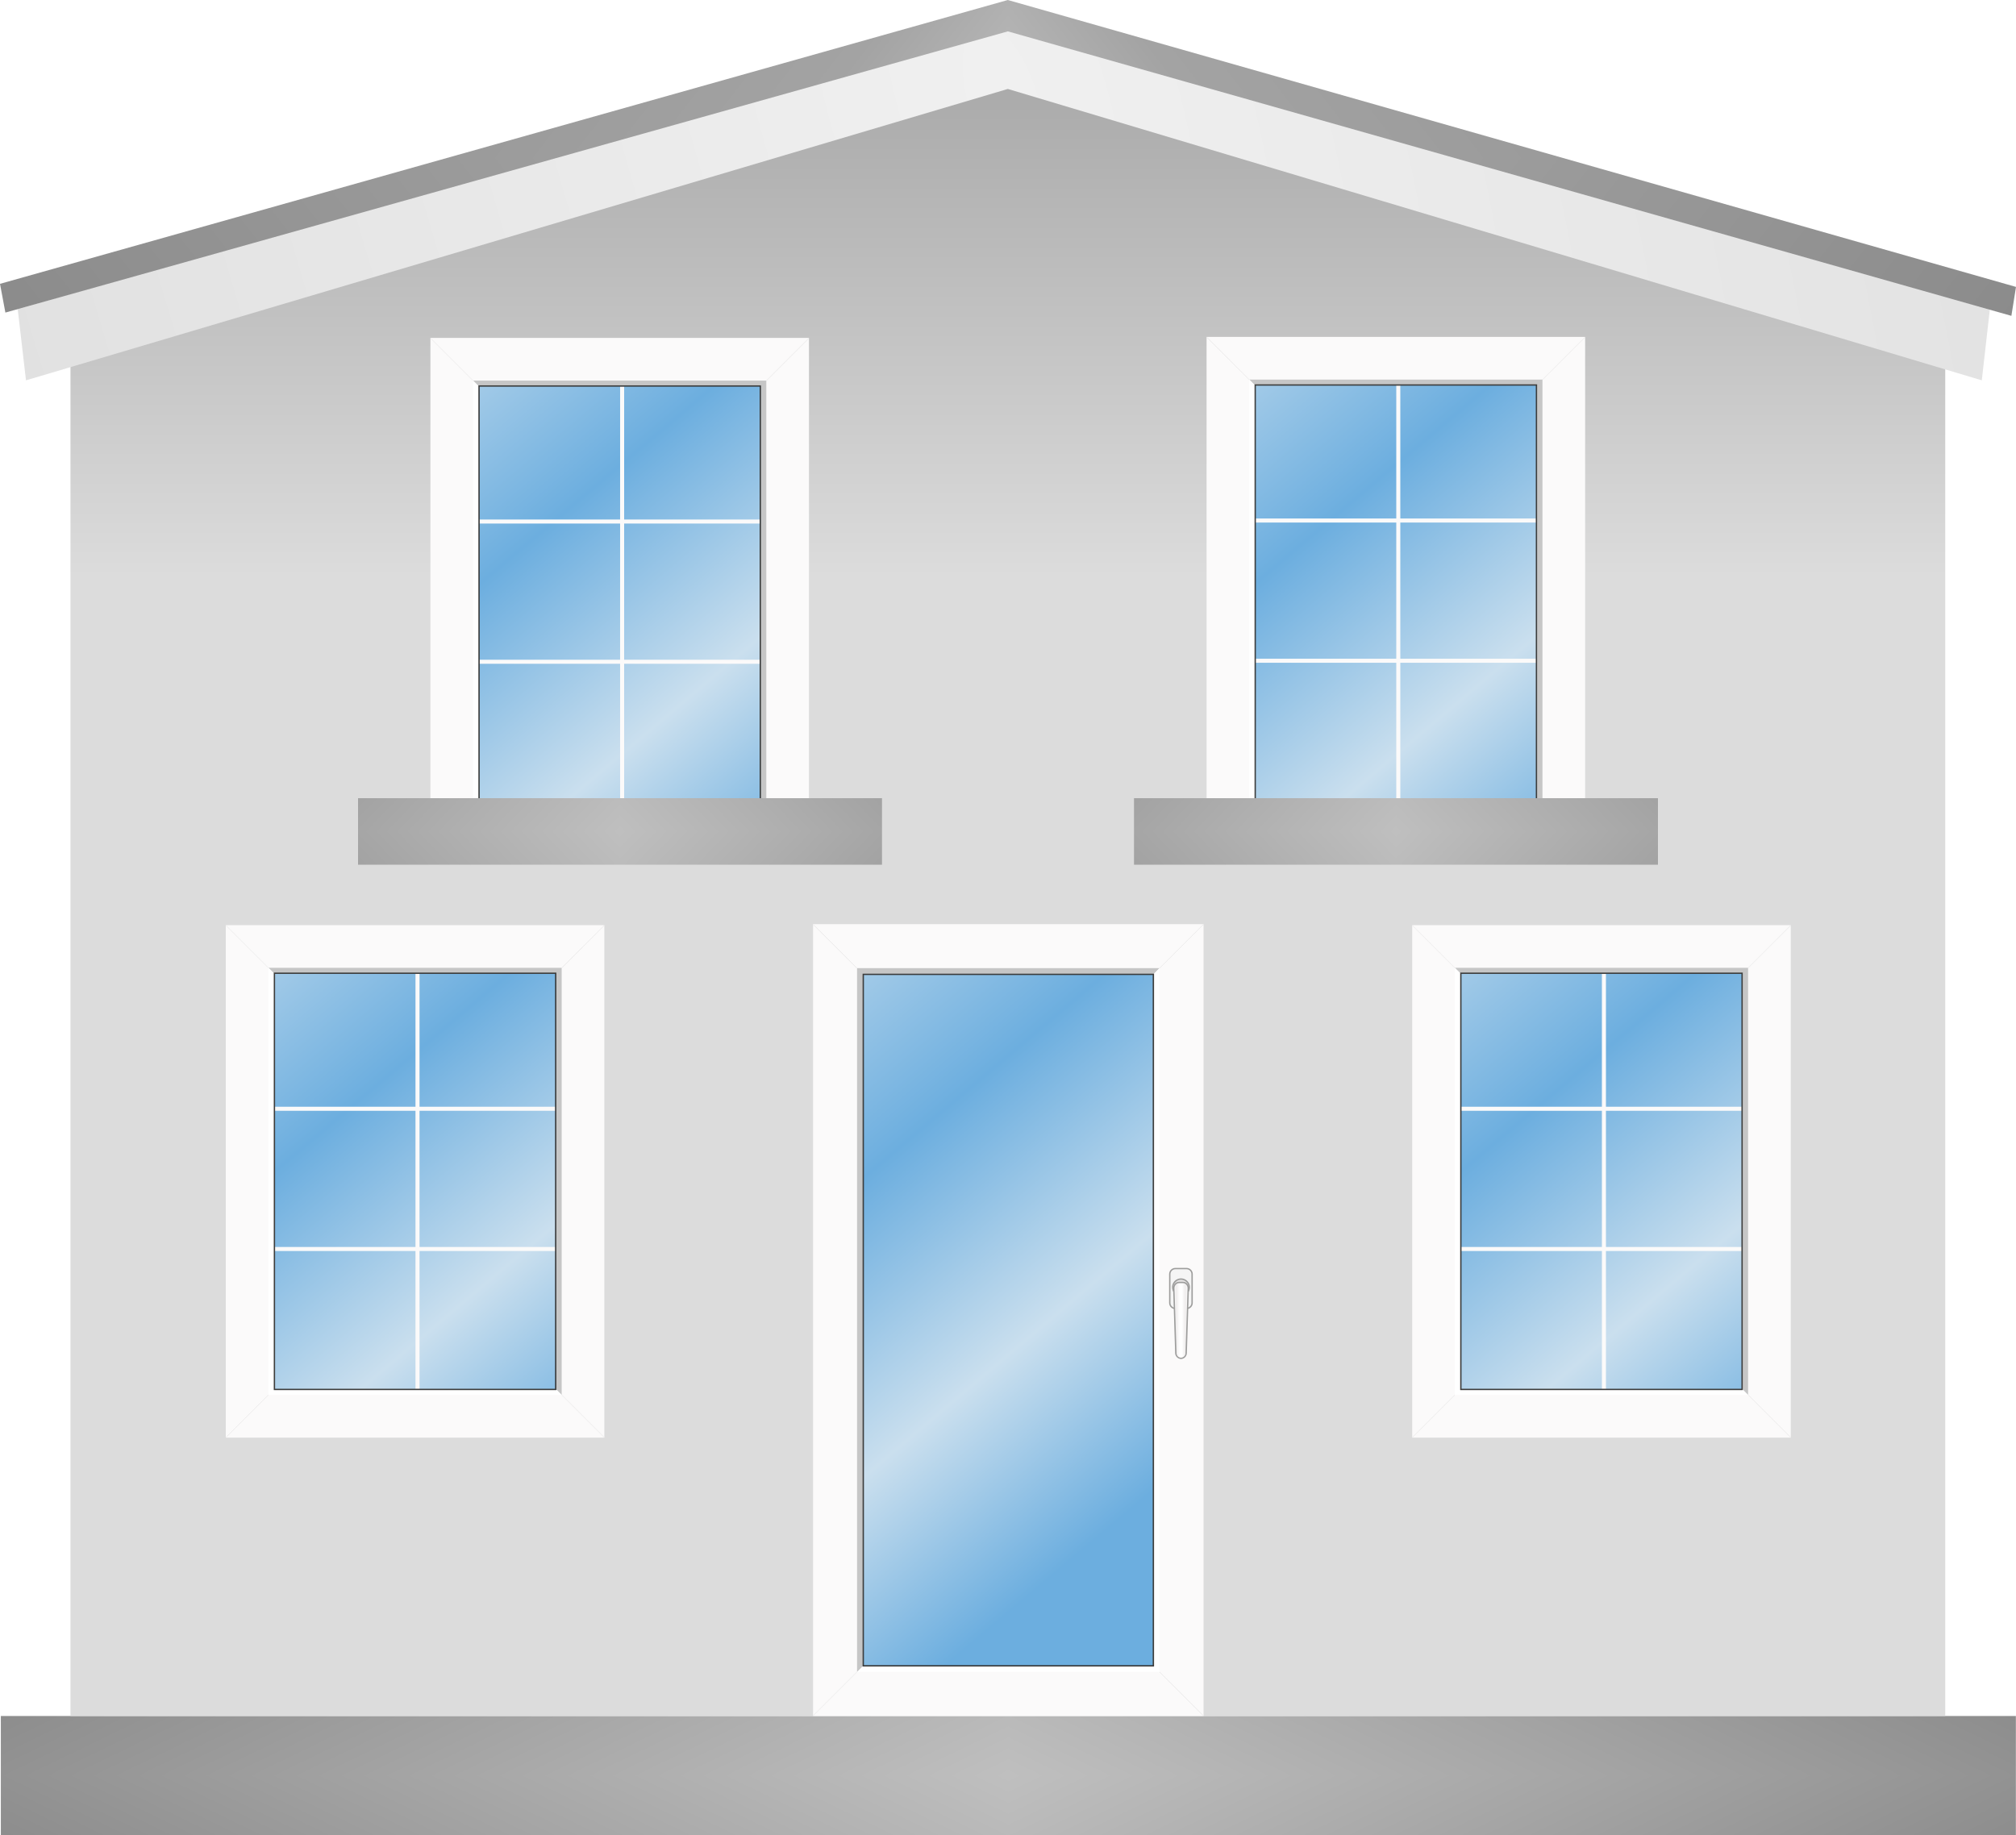 <svg width="2000" height="1821" viewBox="0 0 2000 1821" fill="none" xmlns="http://www.w3.org/2000/svg">
<g clip-path="url(#paint0_diamond_211_2483_clip_path)" data-figma-skip-parse="true"><g transform="matrix(2.283 0 0 1.106 1000.36 1761.8)"><rect x="0" y="0" width="437.846" height="53.646" fill="url(#paint0_diamond_211_2483)" opacity="1" shape-rendering="crispEdges"/><rect x="0" y="0" width="437.846" height="53.646" transform="scale(1 -1)" fill="url(#paint0_diamond_211_2483)" opacity="1" shape-rendering="crispEdges"/><rect x="0" y="0" width="437.846" height="53.646" transform="scale(-1 1)" fill="url(#paint0_diamond_211_2483)" opacity="1" shape-rendering="crispEdges"/><rect x="0" y="0" width="437.846" height="53.646" transform="scale(-1)" fill="url(#paint0_diamond_211_2483)" opacity="1" shape-rendering="crispEdges"/></g></g><path d="M0.838 1702.74H1999.88V1820.86H0.838V1702.74Z" data-figma-gradient-fill="{&#34;type&#34;:&#34;GRADIENT_DIAMOND&#34;,&#34;stops&#34;:[{&#34;color&#34;:{&#34;r&#34;:0.750,&#34;g&#34;:0.750,&#34;b&#34;:0.750,&#34;a&#34;:1.0},&#34;position&#34;:0.0},{&#34;color&#34;:{&#34;r&#34;:0.63999998569488525,&#34;g&#34;:0.63999998569488525,&#34;b&#34;:0.63999998569488525,&#34;a&#34;:1.0},&#34;position&#34;:0.27500000596046448},{&#34;color&#34;:{&#34;r&#34;:0.34999999403953552,&#34;g&#34;:0.34999999403953552,&#34;b&#34;:0.34999999403953552,&#34;a&#34;:1.0},&#34;position&#34;:1.0}],&#34;stopsVar&#34;:[{&#34;color&#34;:{&#34;r&#34;:0.750,&#34;g&#34;:0.750,&#34;b&#34;:0.750,&#34;a&#34;:1.0},&#34;position&#34;:0.0},{&#34;color&#34;:{&#34;r&#34;:0.63999998569488525,&#34;g&#34;:0.63999998569488525,&#34;b&#34;:0.63999998569488525,&#34;a&#34;:1.0},&#34;position&#34;:0.27500000596046448},{&#34;color&#34;:{&#34;r&#34;:0.34999999403953552,&#34;g&#34;:0.34999999403953552,&#34;b&#34;:0.34999999403953552,&#34;a&#34;:1.0},&#34;position&#34;:1.0}],&#34;transform&#34;:{&#34;m00&#34;:4566.846191406250,&#34;m01&#34;:-6.6581332461290721e-13,&#34;m02&#34;:-1283.0662841796875,&#34;m10&#34;:-3.2247270717426779e-13,&#34;m11&#34;:2211.855957031250,&#34;m12&#34;:655.87042236328125},&#34;opacity&#34;:1.0,&#34;blendMode&#34;:&#34;NORMAL&#34;,&#34;visible&#34;:true}"/>
<path d="M69.908 351.201L1004.47 65.066L1929.8 351.201V1702.74H69.908V351.201Z" fill="url(#paint1_linear_211_2483)"/>
<path d="M999.831 88.268L25.778 377.387L17.576 306.759L999.831 24.492L1974.08 306.759L1966.07 377.387L999.831 88.268Z" fill="url(#paint2_radial_211_2483)"/>
<g clip-path="url(#paint3_diamond_211_2483_clip_path)" data-figma-skip-parse="true"><g transform="matrix(2.285 0 0 2.934 1000 156.697)"><rect x="0" y="0" width="437.846" height="53.495" fill="url(#paint3_diamond_211_2483)" opacity="1" shape-rendering="crispEdges"/><rect x="0" y="0" width="437.846" height="53.495" transform="scale(1 -1)" fill="url(#paint3_diamond_211_2483)" opacity="1" shape-rendering="crispEdges"/><rect x="0" y="0" width="437.846" height="53.495" transform="scale(-1 1)" fill="url(#paint3_diamond_211_2483)" opacity="1" shape-rendering="crispEdges"/><rect x="0" y="0" width="437.846" height="53.495" transform="scale(-1)" fill="url(#paint3_diamond_211_2483)" opacity="1" shape-rendering="crispEdges"/></g></g><path d="M999.836 31.122L5.341 310.152L0 281.636L999.836 0L2000 284.688L1995.42 313.394L999.836 31.122Z" data-figma-gradient-fill="{&#34;type&#34;:&#34;GRADIENT_DIAMOND&#34;,&#34;stops&#34;:[{&#34;color&#34;:{&#34;r&#34;:0.750,&#34;g&#34;:0.750,&#34;b&#34;:0.750,&#34;a&#34;:1.0},&#34;position&#34;:0.0},{&#34;color&#34;:{&#34;r&#34;:0.63999998569488525,&#34;g&#34;:0.63999998569488525,&#34;b&#34;:0.63999998569488525,&#34;a&#34;:1.0},&#34;position&#34;:0.10000000149011612},{&#34;color&#34;:{&#34;r&#34;:0.42500001192092896,&#34;g&#34;:0.42500001192092896,&#34;b&#34;:0.42500001192092896,&#34;a&#34;:1.0},&#34;position&#34;:1.0}],&#34;stopsVar&#34;:[{&#34;color&#34;:{&#34;r&#34;:0.750,&#34;g&#34;:0.750,&#34;b&#34;:0.750,&#34;a&#34;:1.0},&#34;position&#34;:0.0},{&#34;color&#34;:{&#34;r&#34;:0.63999998569488525,&#34;g&#34;:0.63999998569488525,&#34;b&#34;:0.63999998569488525,&#34;a&#34;:1.0},&#34;position&#34;:0.10000000149011612},{&#34;color&#34;:{&#34;r&#34;:0.42500001192092896,&#34;g&#34;:0.42500001192092896,&#34;b&#34;:0.42500001192092896,&#34;a&#34;:1.0},&#34;position&#34;:1.0}],&#34;transform&#34;:{&#34;m00&#34;:4569.044433593750,&#34;m01&#34;:-6.6613381477509392e-13,&#34;m02&#34;:-1284.5222167968750,&#34;m10&#34;:-8.5557727352511548e-13,&#34;m11&#34;:5868.445800781250,&#34;m12&#34;:-2777.525878906250},&#34;opacity&#34;:1.0,&#34;blendMode&#34;:&#34;NORMAL&#34;,&#34;visible&#34;:true}"/>
<path d="M755.391 382.914H475.049V796.213H755.391V382.914Z" fill="url(#paint4_linear_211_2483)"/>
<g filter="url(#filter0_ii_211_2483)">
<path d="M754.942 382.917V796.216H474.604V382.917H754.942ZM802.546 335.312H427V843.82H802.546V335.312Z" fill="#FBFAFA"/>
</g>
<path d="M802.145 843.266L760.471 801.592" stroke="#C6C6C6" stroke-width="0.16" stroke-linecap="round"/>
<path d="M427.48 843.266L469.154 801.592" stroke="#C6C6C6" stroke-width="0.16" stroke-linecap="round"/>
<path d="M760.469 377.555L802.143 335.881" stroke="#C6C6C6" stroke-width="0.16" stroke-linecap="round"/>
<path d="M469.152 377.555L427.478 335.881" stroke="#C6C6C6" stroke-width="0.16" stroke-linecap="round"/>
<path d="M469.305 377.629H754.931H760.221V382.918V801.506L754.931 796.217V382.918H474.594L469.305 377.629Z" fill="#C6C6C6"/>
<path d="M760.221 801.508L474.594 801.508L469.305 801.508L469.305 796.218L469.305 377.63L474.594 382.92L474.594 796.218L754.931 796.218L760.221 801.508Z" fill="white"/>
<line x1="475.049" y1="517.498" x2="754.333" y2="517.498" stroke="#FBFAFA" stroke-width="4.004"/>
<line x1="475.049" y1="656.639" x2="754.333" y2="656.639" stroke="#FBFAFA" stroke-width="4.004"/>
<line x1="617.193" y1="383.363" x2="617.193" y2="795.784" stroke="#FBFAFA" stroke-width="4.004"/>
<path d="M753.61 383.682V795.337H475.917V383.682H753.61ZM754.943 382.359H474.605V796.659H754.943V382.359Z" fill="#3C3C3B"/>
<g clip-path="url(#paint5_diamond_211_2483_clip_path)" data-figma-skip-parse="true"><g transform="matrix(1.046 2.5322e-08 -2.63436e-08 1.089 615 825)"><rect x="0" y="0" width="248.704" height="30.557" fill="url(#paint5_diamond_211_2483)" opacity="1" shape-rendering="crispEdges"/><rect x="0" y="0" width="248.704" height="30.557" transform="scale(1 -1)" fill="url(#paint5_diamond_211_2483)" opacity="1" shape-rendering="crispEdges"/><rect x="0" y="0" width="248.704" height="30.557" transform="scale(-1 1)" fill="url(#paint5_diamond_211_2483)" opacity="1" shape-rendering="crispEdges"/><rect x="0" y="0" width="248.704" height="30.557" transform="scale(-1)" fill="url(#paint5_diamond_211_2483)" opacity="1" shape-rendering="crispEdges"/></g></g><path d="M355 792H875V858H355V792Z" data-figma-gradient-fill="{&#34;type&#34;:&#34;GRADIENT_DIAMOND&#34;,&#34;stops&#34;:[{&#34;color&#34;:{&#34;r&#34;:0.750,&#34;g&#34;:0.750,&#34;b&#34;:0.750,&#34;a&#34;:1.0},&#34;position&#34;:0.0},{&#34;color&#34;:{&#34;r&#34;:0.63999998569488525,&#34;g&#34;:0.63999998569488525,&#34;b&#34;:0.63999998569488525,&#34;a&#34;:1.0},&#34;position&#34;:0.27500000596046448},{&#34;color&#34;:{&#34;r&#34;:0.34999999403953552,&#34;g&#34;:0.34999999403953552,&#34;b&#34;:0.34999999403953552,&#34;a&#34;:1.0},&#34;position&#34;:1.0}],&#34;stopsVar&#34;:[{&#34;color&#34;:{&#34;r&#34;:0.750,&#34;g&#34;:0.750,&#34;b&#34;:0.750,&#34;a&#34;:1.0},&#34;position&#34;:0.0},{&#34;color&#34;:{&#34;r&#34;:0.63999998569488525,&#34;g&#34;:0.63999998569488525,&#34;b&#34;:0.63999998569488525,&#34;a&#34;:1.0},&#34;position&#34;:0.27500000596046448},{&#34;color&#34;:{&#34;r&#34;:0.34999999403953552,&#34;g&#34;:0.34999999403953552,&#34;b&#34;:0.34999999403953552,&#34;a&#34;:1.0},&#34;position&#34;:1.0}],&#34;transform&#34;:{&#34;m00&#34;:2093.0,&#34;m01&#34;:-5.2687271818285808e-05,&#34;m02&#34;:-431.50,&#34;m10&#34;:5.0644073780858889e-05,&#34;m11&#34;:2177.4406738281250,&#34;m12&#34;:-263.72039794921875},&#34;opacity&#34;:1.0,&#34;blendMode&#34;:&#34;NORMAL&#34;,&#34;visible&#34;:true}"/>
<path d="M1525.39 381.91H1245.05V795.209H1525.39V381.91Z" fill="url(#paint6_linear_211_2483)"/>
<g filter="url(#filter1_ii_211_2483)">
<path d="M1524.94 381.913V795.212H1244.6V381.913H1524.94ZM1572.55 334.309H1197V842.816H1572.55V334.309Z" fill="#FBFAFA"/>
</g>
<path d="M1572.15 842.258L1530.47 800.584" stroke="#C6C6C6" stroke-width="0.16" stroke-linecap="round"/>
<path d="M1197.48 842.258L1239.16 800.584" stroke="#C6C6C6" stroke-width="0.16" stroke-linecap="round"/>
<path d="M1530.47 376.547L1572.15 334.873" stroke="#C6C6C6" stroke-width="0.16" stroke-linecap="round"/>
<path d="M1239.15 376.547L1197.48 334.873" stroke="#C6C6C6" stroke-width="0.16" stroke-linecap="round"/>
<path d="M1239.3 376.625H1524.93H1530.22V381.914V800.503L1524.93 795.213V381.914H1244.59L1239.3 376.625Z" fill="#C6C6C6"/>
<path d="M1530.22 800.504L1244.59 800.504L1239.3 800.504L1239.3 795.215L1239.3 376.626L1244.59 381.916L1244.59 795.215L1524.93 795.215L1530.22 800.504Z" fill="white"/>
<line x1="1245.05" y1="516.494" x2="1524.33" y2="516.494" stroke="#FBFAFA" stroke-width="4.004"/>
<line x1="1245.05" y1="655.635" x2="1524.33" y2="655.635" stroke="#FBFAFA" stroke-width="4.004"/>
<line x1="1387.19" y1="382.359" x2="1387.19" y2="794.78" stroke="#FBFAFA" stroke-width="4.004"/>
<path d="M1523.61 382.678V794.333H1245.92V382.678H1523.61ZM1524.94 381.355H1244.61V795.655H1524.94V381.355Z" fill="#3C3C3B"/>
<g clip-path="url(#paint7_diamond_211_2483_clip_path)" data-figma-skip-parse="true"><g transform="matrix(1.046 2.5322e-08 -2.63436e-08 1.089 1385 825)"><rect x="0" y="0" width="248.704" height="30.557" fill="url(#paint7_diamond_211_2483)" opacity="1" shape-rendering="crispEdges"/><rect x="0" y="0" width="248.704" height="30.557" transform="scale(1 -1)" fill="url(#paint7_diamond_211_2483)" opacity="1" shape-rendering="crispEdges"/><rect x="0" y="0" width="248.704" height="30.557" transform="scale(-1 1)" fill="url(#paint7_diamond_211_2483)" opacity="1" shape-rendering="crispEdges"/><rect x="0" y="0" width="248.704" height="30.557" transform="scale(-1)" fill="url(#paint7_diamond_211_2483)" opacity="1" shape-rendering="crispEdges"/></g></g><path d="M1125 792H1645V858H1125V792Z" data-figma-gradient-fill="{&#34;type&#34;:&#34;GRADIENT_DIAMOND&#34;,&#34;stops&#34;:[{&#34;color&#34;:{&#34;r&#34;:0.750,&#34;g&#34;:0.750,&#34;b&#34;:0.750,&#34;a&#34;:1.0},&#34;position&#34;:0.0},{&#34;color&#34;:{&#34;r&#34;:0.63999998569488525,&#34;g&#34;:0.63999998569488525,&#34;b&#34;:0.63999998569488525,&#34;a&#34;:1.0},&#34;position&#34;:0.27500000596046448},{&#34;color&#34;:{&#34;r&#34;:0.34999999403953552,&#34;g&#34;:0.34999999403953552,&#34;b&#34;:0.34999999403953552,&#34;a&#34;:1.0},&#34;position&#34;:1.0}],&#34;stopsVar&#34;:[{&#34;color&#34;:{&#34;r&#34;:0.750,&#34;g&#34;:0.750,&#34;b&#34;:0.750,&#34;a&#34;:1.0},&#34;position&#34;:0.0},{&#34;color&#34;:{&#34;r&#34;:0.63999998569488525,&#34;g&#34;:0.63999998569488525,&#34;b&#34;:0.63999998569488525,&#34;a&#34;:1.0},&#34;position&#34;:0.27500000596046448},{&#34;color&#34;:{&#34;r&#34;:0.34999999403953552,&#34;g&#34;:0.34999999403953552,&#34;b&#34;:0.34999999403953552,&#34;a&#34;:1.0},&#34;position&#34;:1.0}],&#34;transform&#34;:{&#34;m00&#34;:2093.0,&#34;m01&#34;:-5.2687271818285808e-05,&#34;m02&#34;:338.50,&#34;m10&#34;:5.0644073780858889e-05,&#34;m11&#34;:2177.4406738281250,&#34;m12&#34;:-263.72039794921875},&#34;opacity&#34;:1.0,&#34;blendMode&#34;:&#34;NORMAL&#34;,&#34;visible&#34;:true}"/>
<path d="M552.391 965.602H272.049V1378.9H552.391V965.602Z" fill="url(#paint8_linear_211_2483)"/>
<g filter="url(#filter2_ii_211_2483)">
<path d="M551.942 965.604V1378.9H271.604V965.604H551.942ZM599.546 918H224V1426.51H599.546V918Z" fill="#FBFAFA"/>
</g>
<path d="M599.146 1425.95L557.473 1384.28" stroke="#C6C6C6" stroke-width="0.16" stroke-linecap="round"/>
<path d="M224.482 1425.95L266.156 1384.28" stroke="#C6C6C6" stroke-width="0.16" stroke-linecap="round"/>
<path d="M557.473 960.242L599.147 918.568" stroke="#C6C6C6" stroke-width="0.16" stroke-linecap="round"/>
<path d="M266.154 960.242L224.48 918.568" stroke="#C6C6C6" stroke-width="0.16" stroke-linecap="round"/>
<path d="M266.305 960.316H551.931H557.221V965.606V1384.19L551.931 1378.9V965.606H271.594L266.305 960.316Z" fill="#C6C6C6"/>
<path d="M557.221 1384.2L271.594 1384.2L266.305 1384.2L266.305 1378.91L266.305 960.318L271.594 965.607L271.594 1378.91L551.931 1378.91L557.221 1384.2Z" fill="white"/>
<line x1="272.049" y1="1100.19" x2="551.333" y2="1100.19" stroke="#FBFAFA" stroke-width="4.004"/>
<line x1="272.049" y1="1239.33" x2="551.333" y2="1239.33" stroke="#FBFAFA" stroke-width="4.004"/>
<line x1="414.193" y1="966.051" x2="414.193" y2="1378.47" stroke="#FBFAFA" stroke-width="4.004"/>
<path d="M550.61 966.369V1378.02H272.917V966.369H550.61ZM551.943 965.047H271.605V1379.35H551.943V965.047Z" fill="#3C3C3B"/>
<path d="M1729.39 965.602H1449.05V1378.9H1729.39V965.602Z" fill="url(#paint9_linear_211_2483)"/>
<g filter="url(#filter3_ii_211_2483)">
<path d="M1728.94 965.604V1378.9H1448.6V965.604H1728.94ZM1776.55 918H1401V1426.51H1776.55V918Z" fill="#FBFAFA"/>
</g>
<path d="M1776.15 1425.95L1734.47 1384.28" stroke="#C6C6C6" stroke-width="0.16" stroke-linecap="round"/>
<path d="M1401.48 1425.95L1443.16 1384.28" stroke="#C6C6C6" stroke-width="0.16" stroke-linecap="round"/>
<path d="M1734.47 960.242L1776.15 918.568" stroke="#C6C6C6" stroke-width="0.16" stroke-linecap="round"/>
<path d="M1443.16 960.242L1401.48 918.568" stroke="#C6C6C6" stroke-width="0.16" stroke-linecap="round"/>
<path d="M1443.3 960.316H1728.93H1734.22V965.606V1384.19L1728.93 1378.9V965.606H1448.59L1443.3 960.316Z" fill="#C6C6C6"/>
<path d="M1734.22 1384.2L1448.59 1384.2L1443.3 1384.2L1443.3 1378.91L1443.3 960.318L1448.59 965.607L1448.59 1378.91L1728.93 1378.91L1734.22 1384.2Z" fill="white"/>
<line x1="1449.05" y1="1100.19" x2="1728.33" y2="1100.19" stroke="#FBFAFA" stroke-width="4.004"/>
<line x1="1449.05" y1="1239.33" x2="1728.33" y2="1239.33" stroke="#FBFAFA" stroke-width="4.004"/>
<line x1="1591.19" y1="966.051" x2="1591.19" y2="1378.47" stroke="#FBFAFA" stroke-width="4.004"/>
<path d="M1727.61 966.369V1378.02H1449.92V966.369H1727.61ZM1728.94 965.047H1448.6V1379.35H1728.94V965.047Z" fill="#3C3C3B"/>
<path d="M1144.89 966.109H855.695V1653.61H1144.89V966.109Z" fill="url(#paint10_linear_211_2483)"/>
<g filter="url(#filter4_ii_211_2483)">
<path d="M855.706 966.107V1653.61H1144.89V966.107H855.706ZM806.599 917H1194V1702.71H806.599V917Z" fill="#FBFAFA"/>
</g>
<path d="M807.012 1702.14L850.001 1659.15" stroke="#C6C6C6" stroke-width="0.165" stroke-linecap="round"/>
<path d="M1193.5 1702.14L1150.51 1659.15" stroke="#C6C6C6" stroke-width="0.165" stroke-linecap="round"/>
<path d="M850.002 960.57L807.013 917.581" stroke="#C6C6C6" stroke-width="0.165" stroke-linecap="round"/>
<path d="M1150.51 960.57L1193.5 917.581" stroke="#C6C6C6" stroke-width="0.165" stroke-linecap="round"/>
<path d="M1150.36 960.648H855.718H850.262V966.105V1659.06L855.718 1653.6V966.105H1144.9L1150.36 960.648Z" fill="#C6C6C6"/>
<path d="M850.262 1659.07L1144.9 1659.07L1150.36 1659.07L1150.36 1653.61L1150.36 960.654L1144.91 966.11L1144.9 1653.61L855.718 1653.61L850.262 1659.07Z" fill="white"/>
<path d="M857.081 967.473V1652.25H1143.54V967.473H857.081ZM855.706 966.109H1144.89V1653.61H855.706V966.109Z" fill="#3C3C3B"/>
<path d="M1166.01 1258.75H1177.12C1180.17 1258.75 1182.65 1261.22 1182.65 1264.27V1292.81C1182.65 1295.86 1180.17 1298.33 1177.12 1298.33H1166.01C1162.96 1298.33 1160.49 1295.86 1160.49 1292.81V1264.27C1160.49 1261.22 1162.96 1258.75 1166.01 1258.75Z" fill="#F5F5F5"/>
<path d="M1166.02 1299.01H1177.12C1178.77 1299.01 1180.35 1298.36 1181.51 1297.2C1182.68 1296.03 1183.33 1294.46 1183.33 1292.81V1264.27C1183.33 1262.63 1182.68 1261.05 1181.51 1259.89C1180.35 1258.73 1178.77 1258.07 1177.12 1258.07H1166.02C1164.37 1258.07 1162.79 1258.73 1161.63 1259.89C1160.46 1261.05 1159.81 1262.63 1159.81 1264.27V1292.81C1159.81 1294.46 1160.46 1296.03 1161.63 1297.2C1162.79 1298.36 1164.37 1299.01 1166.02 1299.01ZM1177.12 1259.43C1178.41 1259.43 1179.64 1259.94 1180.55 1260.85C1181.46 1261.76 1181.97 1262.99 1181.97 1264.27V1292.81C1181.97 1294.09 1181.46 1295.32 1180.55 1296.23C1179.64 1297.14 1178.41 1297.65 1177.12 1297.65H1166.02C1164.73 1297.65 1163.5 1297.14 1162.59 1296.23C1161.68 1295.32 1161.17 1294.09 1161.17 1292.81V1264.27C1161.17 1262.99 1161.68 1261.76 1162.59 1260.85C1163.5 1259.94 1164.73 1259.43 1166.02 1259.43H1177.12Z" fill="#9D9D9C"/>
<path d="M1171.64 1285.54C1167.11 1285.54 1163.44 1281.87 1163.44 1277.34C1163.44 1272.81 1167.11 1269.14 1171.64 1269.14C1176.17 1269.14 1179.84 1272.81 1179.84 1277.34C1179.84 1281.87 1176.17 1285.54 1171.64 1285.54Z" fill="#E6E4E4"/>
<path d="M1171.63 1286.22C1173.39 1286.22 1175.1 1285.7 1176.56 1284.72C1178.02 1283.75 1179.16 1282.36 1179.83 1280.74C1180.5 1279.12 1180.67 1277.33 1180.33 1275.61C1179.99 1273.89 1179.14 1272.31 1177.9 1271.07C1176.66 1269.83 1175.08 1268.98 1173.35 1268.64C1171.63 1268.3 1169.85 1268.47 1168.23 1269.15C1166.6 1269.82 1165.22 1270.95 1164.24 1272.41C1163.27 1273.87 1162.75 1275.59 1162.75 1277.35C1162.75 1279.7 1163.69 1281.96 1165.35 1283.62C1167.02 1285.29 1169.28 1286.22 1171.63 1286.22ZM1171.63 1269.85C1173.12 1269.86 1174.57 1270.3 1175.8 1271.12C1177.04 1271.95 1178 1273.12 1178.57 1274.5C1179.14 1275.87 1179.28 1277.38 1178.99 1278.84C1178.7 1280.29 1177.99 1281.63 1176.94 1282.68C1175.88 1283.73 1174.55 1284.45 1173.09 1284.74C1171.63 1285.03 1170.12 1284.88 1168.75 1284.31C1167.38 1283.74 1166.2 1282.78 1165.38 1281.54C1164.55 1280.31 1164.11 1278.85 1164.11 1277.37C1164.11 1276.38 1164.3 1275.4 1164.68 1274.48C1165.06 1273.57 1165.61 1272.74 1166.31 1272.04C1167.01 1271.34 1167.84 1270.78 1168.75 1270.4C1169.66 1270.02 1170.64 1269.83 1171.63 1269.83V1269.85Z" fill="#9D9D9C"/>
<path d="M1171.63 1347.83C1173.03 1347.76 1174.35 1347.16 1175.31 1346.14C1176.27 1345.12 1176.8 1343.77 1176.78 1342.37L1178.79 1278.36C1178.84 1277.64 1178.75 1276.91 1178.52 1276.23C1178.29 1275.54 1177.92 1274.91 1177.44 1274.36C1176.96 1273.82 1176.38 1273.38 1175.73 1273.07C1175.07 1272.75 1174.36 1272.57 1173.64 1272.54H1169.64C1168.92 1272.57 1168.21 1272.75 1167.55 1273.07C1166.9 1273.38 1166.32 1273.82 1165.83 1274.36C1165.35 1274.91 1164.99 1275.54 1164.76 1276.23C1164.53 1276.91 1164.43 1277.64 1164.49 1278.36L1166.49 1342.39C1166.48 1343.78 1167 1345.13 1167.96 1346.14C1168.92 1347.16 1170.24 1347.76 1171.63 1347.83Z" fill="url(#paint11_linear_211_2483)"/>
<path d="M1171.63 1348.51C1173.2 1348.45 1174.69 1347.78 1175.78 1346.64C1176.87 1345.5 1177.47 1343.98 1177.46 1342.41L1179.47 1278.38C1179.5 1277.51 1179.36 1276.63 1179.05 1275.81C1178.74 1274.99 1178.27 1274.24 1177.67 1273.6C1177.15 1273.06 1176.53 1272.62 1175.83 1272.32C1175.14 1272.02 1174.4 1271.87 1173.64 1271.86H1169.64C1168.89 1271.87 1168.14 1272.02 1167.45 1272.32C1166.76 1272.62 1166.14 1273.06 1165.62 1273.6C1165.01 1274.24 1164.54 1274.99 1164.23 1275.81C1163.93 1276.63 1163.78 1277.51 1163.82 1278.38L1165.81 1342.41C1165.79 1343.98 1166.39 1345.5 1167.48 1346.64C1168.57 1347.78 1170.06 1348.45 1171.63 1348.51ZM1173.63 1273.21C1174.2 1273.22 1174.76 1273.34 1175.29 1273.56C1175.81 1273.79 1176.28 1274.13 1176.68 1274.54C1177.15 1275.05 1177.53 1275.64 1177.77 1276.29C1178.01 1276.94 1178.12 1277.64 1178.1 1278.33L1176.1 1342.36C1176.15 1342.98 1176.06 1343.59 1175.86 1344.17C1175.65 1344.75 1175.33 1345.28 1174.91 1345.73C1174.49 1346.18 1173.98 1346.54 1173.42 1346.79C1172.86 1347.03 1172.25 1347.16 1171.63 1347.16C1171.02 1347.16 1170.41 1347.03 1169.85 1346.79C1169.28 1346.54 1168.78 1346.18 1168.36 1345.73C1167.94 1345.28 1167.62 1344.75 1167.41 1344.17C1167.21 1343.59 1167.12 1342.98 1167.17 1342.36L1165.17 1278.34C1165.14 1277.65 1165.25 1276.95 1165.49 1276.3C1165.74 1275.65 1166.11 1275.06 1166.59 1274.55C1166.98 1274.14 1167.45 1273.8 1167.98 1273.57C1168.5 1273.35 1169.07 1273.23 1169.64 1273.22H1173.64L1173.63 1273.21Z" fill="#9D9D9C"/>
<defs>
<clipPath id="paint0_diamond_211_2483_clip_path"><path d="M0.838 1702.74H1999.88V1820.86H0.838V1702.74Z"/></clipPath><clipPath id="paint3_diamond_211_2483_clip_path"><path d="M999.836 31.122L5.341 310.152L0 281.636L999.836 0L2000 284.688L1995.42 313.394L999.836 31.122Z"/></clipPath><filter id="filter0_ii_211_2483" x="424.195" y="332.508" width="381.157" height="514.118" filterUnits="userSpaceOnUse" color-interpolation-filters="sRGB">
<feFlood flood-opacity="0" result="BackgroundImageFix"/>
<feBlend mode="normal" in="SourceGraphic" in2="BackgroundImageFix" result="shape"/>
<feColorMatrix in="SourceAlpha" type="matrix" values="0 0 0 0 0 0 0 0 0 0 0 0 0 0 0 0 0 0 127 0" result="hardAlpha"/>
<feOffset dx="2.805" dy="2.805"/>
<feGaussianBlur stdDeviation="6.011"/>
<feComposite in2="hardAlpha" operator="arithmetic" k2="-1" k3="1"/>
<feColorMatrix type="matrix" values="0 0 0 0 0.706 0 0 0 0 0.706 0 0 0 0 0.706 0 0 0 0.3 0"/>
<feBlend mode="normal" in2="shape" result="effect1_innerShadow_211_2483"/>
<feColorMatrix in="SourceAlpha" type="matrix" values="0 0 0 0 0 0 0 0 0 0 0 0 0 0 0 0 0 0 127 0" result="hardAlpha"/>
<feOffset dx="-2.805" dy="-2.805"/>
<feGaussianBlur stdDeviation="6.011"/>
<feComposite in2="hardAlpha" operator="arithmetic" k2="-1" k3="1"/>
<feColorMatrix type="matrix" values="0 0 0 0 0.704 0 0 0 0 0.704 0 0 0 0 0.704 0 0 0 0.3 0"/>
<feBlend mode="normal" in2="effect1_innerShadow_211_2483" result="effect2_innerShadow_211_2483"/>
</filter>
<clipPath id="paint5_diamond_211_2483_clip_path"><path d="M355 792H875V858H355V792Z"/></clipPath><filter id="filter1_ii_211_2483" x="1194.2" y="331.504" width="381.157" height="514.118" filterUnits="userSpaceOnUse" color-interpolation-filters="sRGB">
<feFlood flood-opacity="0" result="BackgroundImageFix"/>
<feBlend mode="normal" in="SourceGraphic" in2="BackgroundImageFix" result="shape"/>
<feColorMatrix in="SourceAlpha" type="matrix" values="0 0 0 0 0 0 0 0 0 0 0 0 0 0 0 0 0 0 127 0" result="hardAlpha"/>
<feOffset dx="2.805" dy="2.805"/>
<feGaussianBlur stdDeviation="6.011"/>
<feComposite in2="hardAlpha" operator="arithmetic" k2="-1" k3="1"/>
<feColorMatrix type="matrix" values="0 0 0 0 0.706 0 0 0 0 0.706 0 0 0 0 0.706 0 0 0 0.3 0"/>
<feBlend mode="normal" in2="shape" result="effect1_innerShadow_211_2483"/>
<feColorMatrix in="SourceAlpha" type="matrix" values="0 0 0 0 0 0 0 0 0 0 0 0 0 0 0 0 0 0 127 0" result="hardAlpha"/>
<feOffset dx="-2.805" dy="-2.805"/>
<feGaussianBlur stdDeviation="6.011"/>
<feComposite in2="hardAlpha" operator="arithmetic" k2="-1" k3="1"/>
<feColorMatrix type="matrix" values="0 0 0 0 0.704 0 0 0 0 0.704 0 0 0 0 0.704 0 0 0 0.3 0"/>
<feBlend mode="normal" in2="effect1_innerShadow_211_2483" result="effect2_innerShadow_211_2483"/>
</filter>
<clipPath id="paint7_diamond_211_2483_clip_path"><path d="M1125 792H1645V858H1125V792Z"/></clipPath><filter id="filter2_ii_211_2483" x="221.195" y="915.195" width="381.157" height="514.118" filterUnits="userSpaceOnUse" color-interpolation-filters="sRGB">
<feFlood flood-opacity="0" result="BackgroundImageFix"/>
<feBlend mode="normal" in="SourceGraphic" in2="BackgroundImageFix" result="shape"/>
<feColorMatrix in="SourceAlpha" type="matrix" values="0 0 0 0 0 0 0 0 0 0 0 0 0 0 0 0 0 0 127 0" result="hardAlpha"/>
<feOffset dx="2.805" dy="2.805"/>
<feGaussianBlur stdDeviation="6.011"/>
<feComposite in2="hardAlpha" operator="arithmetic" k2="-1" k3="1"/>
<feColorMatrix type="matrix" values="0 0 0 0 0.706 0 0 0 0 0.706 0 0 0 0 0.706 0 0 0 0.3 0"/>
<feBlend mode="normal" in2="shape" result="effect1_innerShadow_211_2483"/>
<feColorMatrix in="SourceAlpha" type="matrix" values="0 0 0 0 0 0 0 0 0 0 0 0 0 0 0 0 0 0 127 0" result="hardAlpha"/>
<feOffset dx="-2.805" dy="-2.805"/>
<feGaussianBlur stdDeviation="6.011"/>
<feComposite in2="hardAlpha" operator="arithmetic" k2="-1" k3="1"/>
<feColorMatrix type="matrix" values="0 0 0 0 0.704 0 0 0 0 0.704 0 0 0 0 0.704 0 0 0 0.3 0"/>
<feBlend mode="normal" in2="effect1_innerShadow_211_2483" result="effect2_innerShadow_211_2483"/>
</filter>
<filter id="filter3_ii_211_2483" x="1398.2" y="915.195" width="381.157" height="514.118" filterUnits="userSpaceOnUse" color-interpolation-filters="sRGB">
<feFlood flood-opacity="0" result="BackgroundImageFix"/>
<feBlend mode="normal" in="SourceGraphic" in2="BackgroundImageFix" result="shape"/>
<feColorMatrix in="SourceAlpha" type="matrix" values="0 0 0 0 0 0 0 0 0 0 0 0 0 0 0 0 0 0 127 0" result="hardAlpha"/>
<feOffset dx="2.805" dy="2.805"/>
<feGaussianBlur stdDeviation="6.011"/>
<feComposite in2="hardAlpha" operator="arithmetic" k2="-1" k3="1"/>
<feColorMatrix type="matrix" values="0 0 0 0 0.706 0 0 0 0 0.706 0 0 0 0 0.706 0 0 0 0.3 0"/>
<feBlend mode="normal" in2="shape" result="effect1_innerShadow_211_2483"/>
<feColorMatrix in="SourceAlpha" type="matrix" values="0 0 0 0 0 0 0 0 0 0 0 0 0 0 0 0 0 0 127 0" result="hardAlpha"/>
<feOffset dx="-2.805" dy="-2.805"/>
<feGaussianBlur stdDeviation="6.011"/>
<feComposite in2="hardAlpha" operator="arithmetic" k2="-1" k3="1"/>
<feColorMatrix type="matrix" values="0 0 0 0 0.704 0 0 0 0 0.704 0 0 0 0 0.704 0 0 0 0.3 0"/>
<feBlend mode="normal" in2="effect1_innerShadow_211_2483" result="effect2_innerShadow_211_2483"/>
</filter>
<filter id="filter4_ii_211_2483" x="803.706" y="914.106" width="393.187" height="791.502" filterUnits="userSpaceOnUse" color-interpolation-filters="sRGB">
<feFlood flood-opacity="0" result="BackgroundImageFix"/>
<feBlend mode="normal" in="SourceGraphic" in2="BackgroundImageFix" result="shape"/>
<feColorMatrix in="SourceAlpha" type="matrix" values="0 0 0 0 0 0 0 0 0 0 0 0 0 0 0 0 0 0 127 0" result="hardAlpha"/>
<feOffset dx="2.894" dy="2.894"/>
<feGaussianBlur stdDeviation="6.2"/>
<feComposite in2="hardAlpha" operator="arithmetic" k2="-1" k3="1"/>
<feColorMatrix type="matrix" values="0 0 0 0 0.706 0 0 0 0 0.706 0 0 0 0 0.706 0 0 0 0.3 0"/>
<feBlend mode="normal" in2="shape" result="effect1_innerShadow_211_2483"/>
<feColorMatrix in="SourceAlpha" type="matrix" values="0 0 0 0 0 0 0 0 0 0 0 0 0 0 0 0 0 0 127 0" result="hardAlpha"/>
<feOffset dx="-2.894" dy="-2.894"/>
<feGaussianBlur stdDeviation="6.2"/>
<feComposite in2="hardAlpha" operator="arithmetic" k2="-1" k3="1"/>
<feColorMatrix type="matrix" values="0 0 0 0 0.704 0 0 0 0 0.704 0 0 0 0 0.704 0 0 0 0.3 0"/>
<feBlend mode="normal" in2="effect1_innerShadow_211_2483" result="effect2_innerShadow_211_2483"/>
</filter>
<linearGradient id="paint0_diamond_211_2483" x1="0" y1="0" x2="500" y2="500" gradientUnits="userSpaceOnUse">
<stop stop-color="#BFBFBF"/>
<stop offset="0.275" stop-color="#A3A3A3"/>
<stop offset="1" stop-color="#595959"/>
</linearGradient>
<linearGradient id="paint1_linear_211_2483" x1="999.856" y1="65.066" x2="999.856" y2="1702.74" gradientUnits="userSpaceOnUse">
<stop stop-color="#A8A8A8"/>
<stop offset="0.31" stop-color="#DCDCDC"/>
<stop offset="1" stop-color="#DCDCDC"/>
</linearGradient>
<radialGradient id="paint2_radial_211_2483" cx="0" cy="0" r="1" gradientUnits="userSpaceOnUse" gradientTransform="translate(995.812 99.672) rotate(163.474) scale(1020.14 2411.42)">
<stop stop-color="#F0F0F0"/>
<stop offset="1" stop-color="#E1E1E1"/>
</radialGradient>
<linearGradient id="paint3_diamond_211_2483" x1="0" y1="0" x2="500" y2="500" gradientUnits="userSpaceOnUse">
<stop stop-color="#BFBFBF"/>
<stop offset="0.1" stop-color="#A3A3A3"/>
<stop offset="1" stop-color="#6C6C6C"/>
</linearGradient>
<linearGradient id="paint4_linear_211_2483" x1="398.884" y1="294.798" x2="835.359" y2="811.84" gradientUnits="userSpaceOnUse">
<stop stop-color="#6CAEDF"/>
<stop offset="0" stop-color="#CADFEE"/>
<stop offset="0.395" stop-color="#6CAEDF"/>
<stop offset="0.72" stop-color="#CADFEE"/>
<stop offset="1" stop-color="#6CAEDF"/>
</linearGradient>
<linearGradient id="paint5_diamond_211_2483" x1="0" y1="0" x2="500" y2="500" gradientUnits="userSpaceOnUse">
<stop stop-color="#BFBFBF"/>
<stop offset="0.275" stop-color="#A3A3A3"/>
<stop offset="1" stop-color="#595959"/>
</linearGradient>
<linearGradient id="paint6_linear_211_2483" x1="1168.88" y1="293.794" x2="1605.36" y2="810.836" gradientUnits="userSpaceOnUse">
<stop stop-color="#6CAEDF"/>
<stop offset="0" stop-color="#CADFEE"/>
<stop offset="0.395" stop-color="#6CAEDF"/>
<stop offset="0.72" stop-color="#CADFEE"/>
<stop offset="1" stop-color="#6CAEDF"/>
</linearGradient>
<linearGradient id="paint7_diamond_211_2483" x1="0" y1="0" x2="500" y2="500" gradientUnits="userSpaceOnUse">
<stop stop-color="#BFBFBF"/>
<stop offset="0.275" stop-color="#A3A3A3"/>
<stop offset="1" stop-color="#595959"/>
</linearGradient>
<linearGradient id="paint8_linear_211_2483" x1="195.884" y1="877.485" x2="632.359" y2="1394.53" gradientUnits="userSpaceOnUse">
<stop stop-color="#6CAEDF"/>
<stop offset="0" stop-color="#CADFEE"/>
<stop offset="0.395" stop-color="#6CAEDF"/>
<stop offset="0.72" stop-color="#CADFEE"/>
<stop offset="1" stop-color="#6CAEDF"/>
</linearGradient>
<linearGradient id="paint9_linear_211_2483" x1="1372.88" y1="877.485" x2="1809.36" y2="1394.53" gradientUnits="userSpaceOnUse">
<stop stop-color="#6CAEDF"/>
<stop offset="0" stop-color="#CADFEE"/>
<stop offset="0.395" stop-color="#6CAEDF"/>
<stop offset="0.72" stop-color="#CADFEE"/>
<stop offset="1" stop-color="#6CAEDF"/>
</linearGradient>
<linearGradient id="paint10_linear_211_2483" x1="777.126" y1="875.212" x2="1227.38" y2="1408.58" gradientUnits="userSpaceOnUse">
<stop stop-color="#6CAEDF"/>
<stop offset="0" stop-color="#CADFEE"/>
<stop offset="0.395" stop-color="#6CAEDF"/>
<stop offset="0.72" stop-color="#CADFEE"/>
<stop offset="1" stop-color="#6CAEDF"/>
</linearGradient>
<linearGradient id="paint11_linear_211_2483" x1="1164.47" y1="1310.18" x2="1178.8" y2="1310.18" gradientUnits="userSpaceOnUse">
<stop stop-color="white"/>
<stop offset="0.18" stop-color="#EFEDED"/>
<stop offset="0.405" stop-color="white"/>
<stop offset="0.56" stop-color="white"/>
<stop offset="0.805" stop-color="#EFEDED"/>
<stop offset="0.98" stop-color="white"/>
</linearGradient>
</defs>
</svg>
